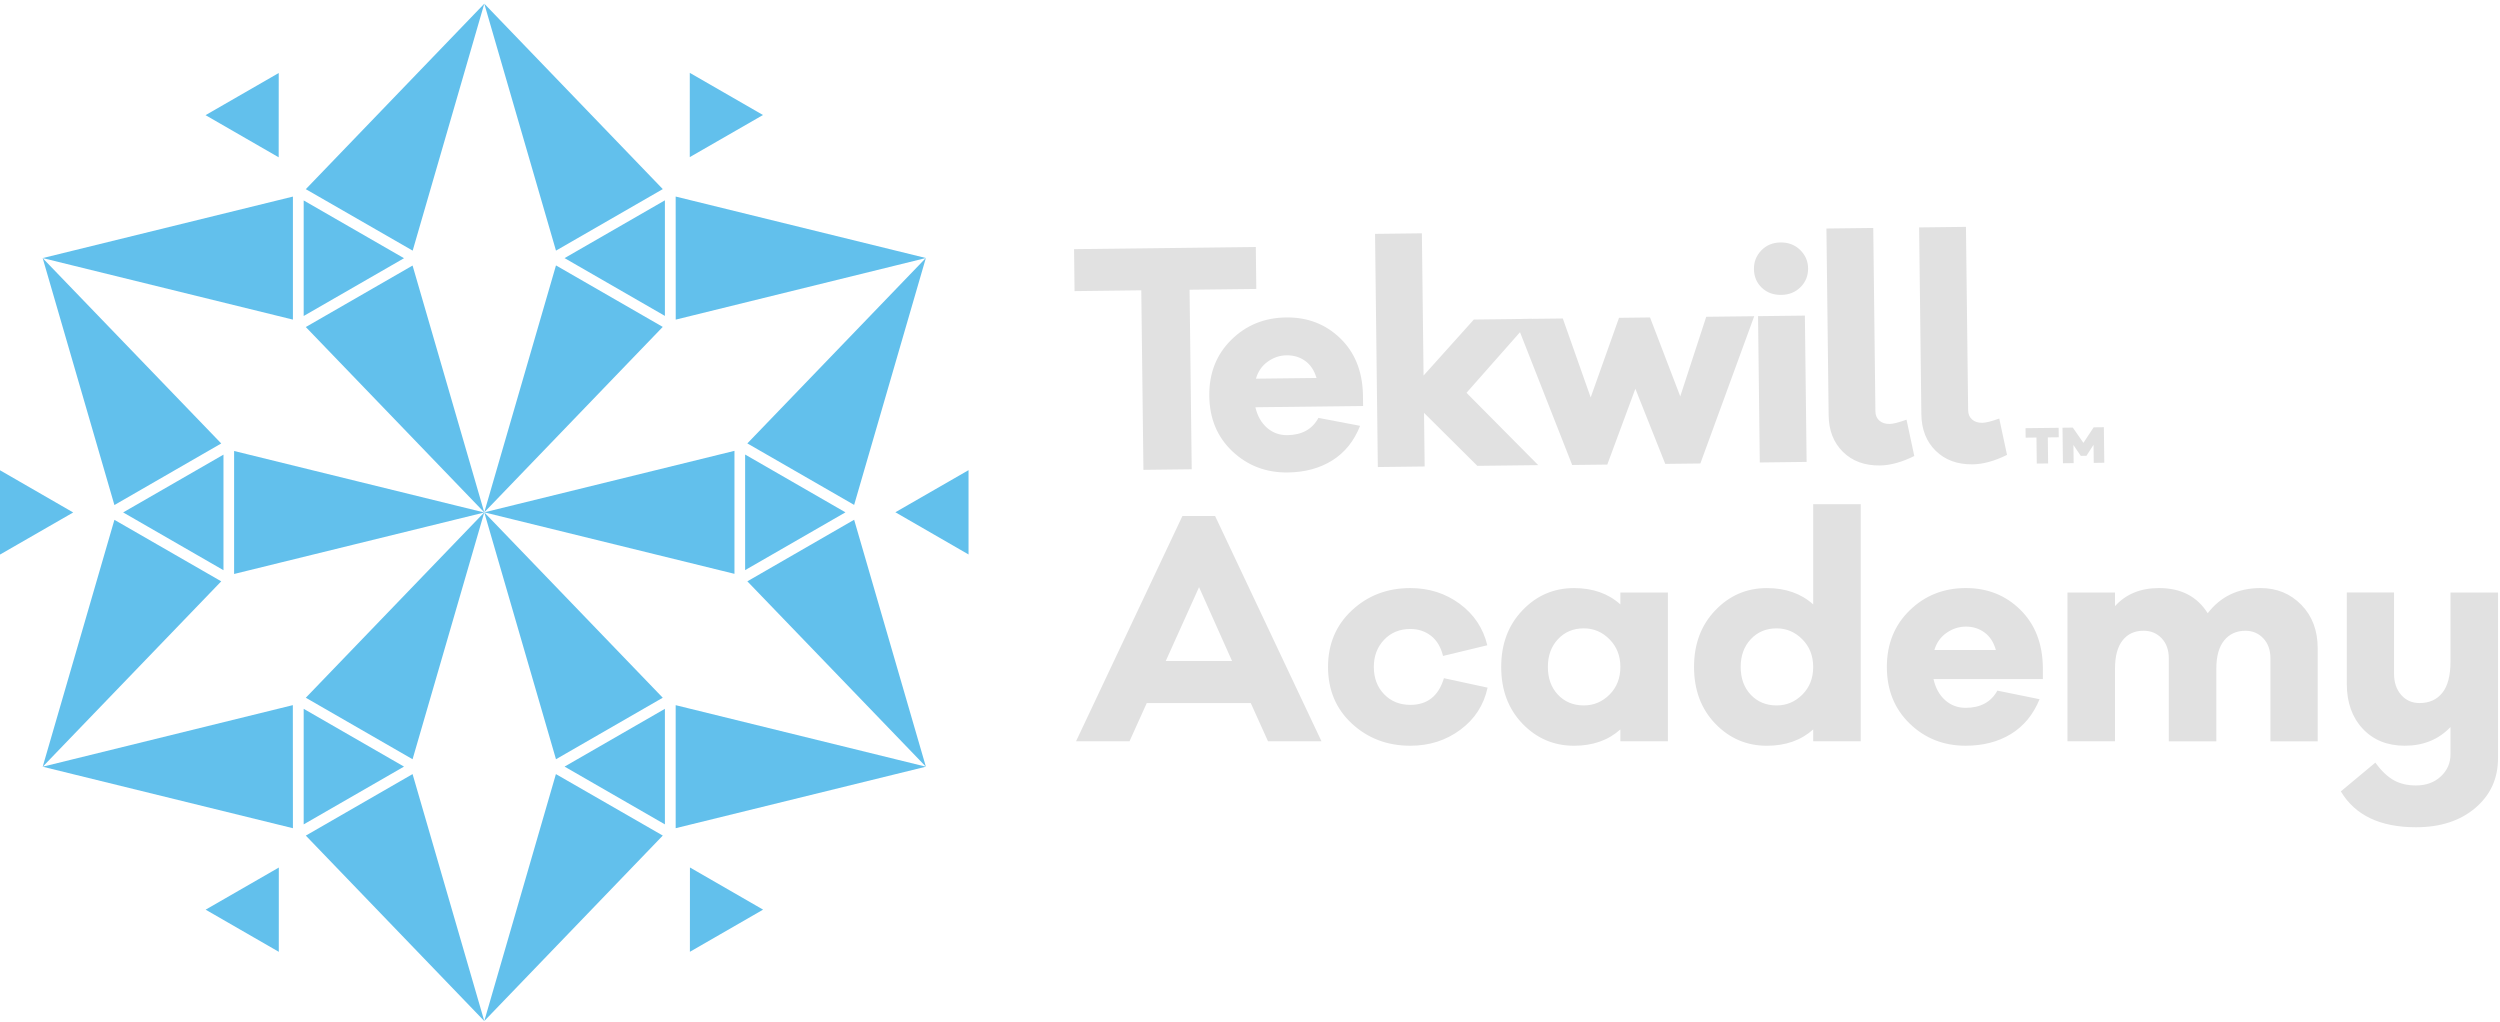 <svg xmlns="http://www.w3.org/2000/svg" width="646" height="264" fill="none" viewBox="0 0 646 264">
  <g clip-path="url(#a)">
    <path fill="#E1E1E1" d="m307.385 74.869.554 46.389-12.477.152-.554-46.396-17.243.21-.126-10.846 46.963-.56.126 10.847-17.243.204Z"/>
    <path fill="#E1E1E1" d="m352.221 104.906-27.832.329c.528 2.252 1.538 4.024 3.01 5.314 1.479 1.285 3.229 1.917 5.242 1.897 3.783-.046 6.463-1.534 8.041-4.465l10.767 2.055c-1.565 3.938-3.961 6.915-7.189 8.936-3.229 2.022-7.064 3.063-11.5 3.115-5.598.066-10.358-1.745-14.286-5.439-3.928-3.695-5.928-8.476-5.994-14.35-.073-5.822 1.815-10.643 5.651-14.456 3.835-3.813 8.582-5.749 14.226-5.815 5.493-.066 10.127 1.712 13.903 5.335 3.776 3.622 5.75 8.442 5.921 14.468l.04 3.076Zm-24.637-11.46c-1.498 1.074-2.515 2.543-3.05 4.406l15.652-.184c-.58-1.95-1.551-3.418-2.924-4.406-1.373-.988-2.971-1.468-4.779-1.449-1.77.013-3.4.56-4.899 1.634Zm40.383 13.237.165 13.856-12.101.145-.719-60.252 12.1-.145.436 36.754 12.992-14.468 14.972-.178-16.867 19.105 18.531 18.69-15.732.184-13.777-13.691Z"/>
    <path fill="#E1E1E1" d="m439.373 119.763-9.071.105-7.723-19.414-7.255 19.592-9.071.105-14.82-37.709 12.397-.145 7.203 20.402 7.321-20.573 8.014-.099 7.81 20.396 6.713-20.567 12.398-.145-13.916 38.052Zm25.779-55.184c1.354 1.317 2.04 2.904 2.06 4.761.02 1.91-.627 3.523-1.947 4.847-1.321 1.324-2.991 1.996-5.004 2.015-2.014.027-3.691-.592-5.017-1.857-1.327-1.264-2.001-2.878-2.027-4.834-.02-1.857.614-3.457 1.908-4.807 1.294-1.343 2.951-2.028 4.971-2.055 2.02-.026 3.703.62 5.056 1.93Zm-10.423 54.924-.449-37.808 12.1-.145.449 37.808-12.1.145Zm29.874-13.222c.013 1.008.35 1.805 1.01 2.397.66.593 1.552.883 2.661.87.904-.014 2.363-.382 4.37-1.107l2.007 9.391c-3.209 1.594-6.173 2.411-8.893 2.444-3.934.046-7.109-1.12-9.532-3.504-2.423-2.377-3.657-5.532-3.704-9.444l-.574-48.279 12.101-.145.554 47.377Zm23.962-.292c.013 1.008.35 1.805 1.01 2.398.667.592 1.552.882 2.661.869.904-.013 2.363-.382 4.37-1.106l2.007 9.391c-3.209 1.593-6.173 2.41-8.899 2.443-3.928.046-7.11-1.12-9.533-3.504-2.423-2.377-3.657-5.532-3.703-9.443l-.575-48.273 12.101-.145.561 47.37Zm20.588 7.034.079 6.73-2.931.033-.079-6.73-2.799.033-.027-2.45 8.556-.099.026 2.45-2.825.033Zm11.869 6.586-.053-4.676-1.828 2.838-1.466.02-1.901-2.799.053 4.676-2.766.033-.112-9.181 2.66-.033 2.746 3.945 2.647-4.01 2.634-.033.113 9.18-2.727.04Zm-213.37 71.935-4.456-9.878h-26.875l-4.456 9.878h-13.817l27.488-58.21h8.444l27.489 58.21h-13.817Zm-17.818-39.823-8.602 19.072h17.125l-8.523-19.072Zm74.556 25.966c-.97 4.491-3.314 8.12-7.024 10.873-3.71 2.759-8.02 4.136-12.939 4.136-5.934 0-10.965-1.904-15.084-5.704-4.119-3.806-6.179-8.692-6.179-14.666 0-5.92 2.06-10.8 6.179-14.626 4.119-3.833 9.15-5.743 15.084-5.743 4.813 0 9.058 1.35 12.748 4.057 3.684 2.706 6.067 6.282 7.143 10.721l-11.441 2.76c-.561-2.299-1.597-4.031-3.109-5.21-1.512-1.172-3.288-1.758-5.334-1.758-2.766 0-5.03.935-6.793 2.799-1.769 1.864-2.647 4.201-2.647 7.007 0 2.858.884 5.209 2.647 7.047 1.769 1.837 4.034 2.759 6.793 2.759 4.403 0 7.295-2.298 8.674-6.895l11.282 2.443Zm46.594 13.86h-12.285v-3.062c-3.123 2.805-7.117 4.215-11.975 4.215-5.222 0-9.658-1.904-13.322-5.704-3.657-3.806-5.493-8.693-5.493-14.666 0-5.92 1.829-10.8 5.493-14.626 3.657-3.833 8.1-5.743 13.322-5.743 4.865 0 8.852 1.403 11.975 4.215v-3.063h12.285v38.434ZM415.9 179.489c1.868-1.864 2.805-4.255 2.805-7.165 0-2.859-.937-5.236-2.805-7.126-1.868-1.89-4.08-2.832-6.641-2.832-2.714 0-4.938.935-6.681 2.799-1.743 1.864-2.608 4.254-2.608 7.159 0 2.963.872 5.36 2.608 7.198 1.743 1.837 3.967 2.759 6.681 2.759 2.554 0 4.773-.928 6.641-2.792Zm64.914 12.061h-12.286v-3.062c-3.122 2.806-7.116 4.215-11.975 4.215-5.222 0-9.658-1.903-13.322-5.703-3.657-3.807-5.492-8.693-5.492-14.666 0-5.921 1.828-10.801 5.492-14.627 3.657-3.833 8.1-5.743 13.322-5.743 4.865 0 8.853 1.403 11.975 4.215v-25.888h12.286v61.259Zm-15.091-12.058c1.868-1.864 2.805-4.254 2.805-7.165 0-2.858-.931-5.236-2.805-7.126-1.869-1.89-4.08-2.831-6.642-2.831-2.713 0-4.937.935-6.68 2.798-1.743 1.864-2.608 4.255-2.608 7.159 0 2.964.872 5.361 2.608 7.198 1.743 1.837 3.967 2.759 6.68 2.759 2.562 0 4.773-.928 6.642-2.792Zm62.149-4.018h-28.255c.515 2.299 1.512 4.11 2.998 5.44 1.485 1.33 3.248 1.989 5.294 1.989 3.842 0 6.575-1.482 8.212-4.446l10.906 2.22c-1.637 3.984-4.106 6.981-7.407 8.996-3.301 2.015-7.202 3.023-11.711 3.023-5.684 0-10.49-1.904-14.431-5.704-3.941-3.806-5.915-8.693-5.915-14.666 0-5.92 1.974-10.8 5.915-14.626 3.941-3.827 8.78-5.743 14.51-5.743 5.578 0 10.266 1.864 14.048 5.591 3.789 3.728 5.73 8.654 5.836 14.785v3.141Zm-24.881-11.946c-1.538 1.073-2.588 2.555-3.149 4.439h15.896c-.561-1.989-1.538-3.497-2.918-4.518-1.379-1.021-2.997-1.535-4.838-1.535-1.789.007-3.453.54-4.991 1.614Zm91.675-7.238c2.812 2.885 4.225 6.625 4.225 11.222v24.051h-12.213v-21.449c0-2.147-.614-3.866-1.842-5.17-1.228-1.304-2.766-1.956-4.608-1.956-2.304 0-4.133.83-5.492 2.489-1.354 1.66-2.034 4.07-2.034 7.238v18.841h-12.285v-21.449c0-2.147-.614-3.866-1.842-5.17-1.228-1.304-2.792-1.956-4.68-1.956-2.304 0-4.107.83-5.414 2.49-1.307 1.659-1.96 4.07-1.96 7.237v18.842h-12.286v-38.447h12.286v3.523c2.812-3.115 6.601-4.669 11.361-4.669 5.684 0 9.876 2.167 12.589 6.507 3.327-4.34 7.882-6.507 13.665-6.507 4.205.007 7.711 1.442 10.53 4.333Zm50.82 39.625c0 5.262-1.961 9.549-5.876 12.869-3.914 3.319-9.024 4.978-15.315 4.978-9.262 0-15.738-3.088-19.422-9.266l8.905-7.428c1.585 2.147 3.189 3.661 4.8 4.557 1.611.896 3.518 1.337 5.723 1.337 2.608 0 4.747-.777 6.41-2.338 1.664-1.561 2.496-3.457 2.496-5.71v-7.046c-3.07 3.22-7.011 4.827-11.824 4.827-4.502 0-8.126-1.469-10.866-4.406-2.739-2.937-4.106-6.803-4.106-11.604v-23.589h12.206v20.988c0 2.246.614 4.07 1.842 5.479 1.228 1.403 2.812 2.108 4.76 2.108 2.508 0 4.462-.883 5.875-2.641 1.406-1.759 2.113-4.452 2.113-8.081v-17.847h12.285v42.813h-.006Z"/>
    <path fill="#62C0EC" d="m239.246 66.66-18.537 63.808-27.594-15.891 46.131-47.917Zm0 131.444-46.131-47.89 27.594-15.911 18.537 63.801Zm-49.461-81.608v31.782c-8.886-2.186-51.056-12.552-64.649-15.891 13.593-3.339 55.763-13.704 64.649-15.891Zm28.679 15.893-25.924 14.93v-29.866l25.924 14.936Zm31.806-10.901v21.786l-18.907-10.906 18.907-10.88ZM125.136.947l46.125 47.917-27.594 15.898L125.136.947Z"/>
    <path fill="#62C0EC" d="M239.25 66.674 174.607 82.59l-.013-31.802 64.656 15.885Zm-95.583 1.908 27.587 15.891c-6.344 6.586-36.42 37.835-46.118 47.911a601850.9 601850.9 0 0 1 18.531-63.802Zm28.143-16.816V81.63l-25.924-14.936 25.924-14.93Zm6.433-32.94 18.913 10.893-18.919 10.88.006-21.773ZM11.027 66.688l64.662-15.891v31.789L11.027 66.688ZM125.139.957l-18.504 63.808L79.02 48.88 125.14.957ZM79.02 84.506l27.588-15.89 18.531 63.794a309545.85 309545.85 0 0 0-46.118-47.904Zm-.549-32.713 25.925 14.93-25.925 14.93v-29.86Zm-25.36-22.037 18.914-10.893-.014 21.785-18.9-10.892ZM11.027 198.132l18.537-63.808 27.601 15.891-46.138 47.917Zm0-131.432 46.138 47.89-27.601 15.911-18.537-63.802Zm49.466 81.617v-31.782a302224.6 302224.6 0 0 0 64.648 15.891c-13.586 3.346-55.763 13.705-64.648 15.891Zm-28.671-15.911 25.924-14.929v29.865l-25.924-14.936ZM0 143.301v-21.785l18.913 10.905L0 143.301ZM125.139 263.84l-46.118-47.917 27.587-15.898 18.531 63.815Z"/>
    <path fill="#62C0EC" d="m11.027 198.118 64.642-15.911.02 31.802-64.662-15.891Zm95.581-1.93L79.02 180.297c6.338-6.586 36.428-37.834 46.119-47.91-3.895 13.415-15.983 55.029-18.531 63.801Zm-28.137 16.831V183.16l25.925 14.93-25.925 14.929ZM72.04 245.95l-18.906-10.892 18.913-10.886-.006 21.778Zm167.216-47.836-64.662 15.892v-31.789l64.662 15.897Zm-114.12 65.719 18.511-63.808 27.614 15.885-46.125 47.923Z"/>
    <path fill="#62C0EC" d="m171.254 180.294-27.587 15.892-18.531-63.795c9.698 10.069 39.781 41.318 46.118 47.903Zm.556 32.725-25.924-14.929 25.924-14.93v29.859Zm25.373 22.032-18.913 10.892.013-21.785 18.9 10.893Z"/>
  </g>
  <defs>
    <clipPath id="a">
      <path fill="#fff" d="M0 0h646v264H0z"/>
    </clipPath>
  </defs>
</svg>
